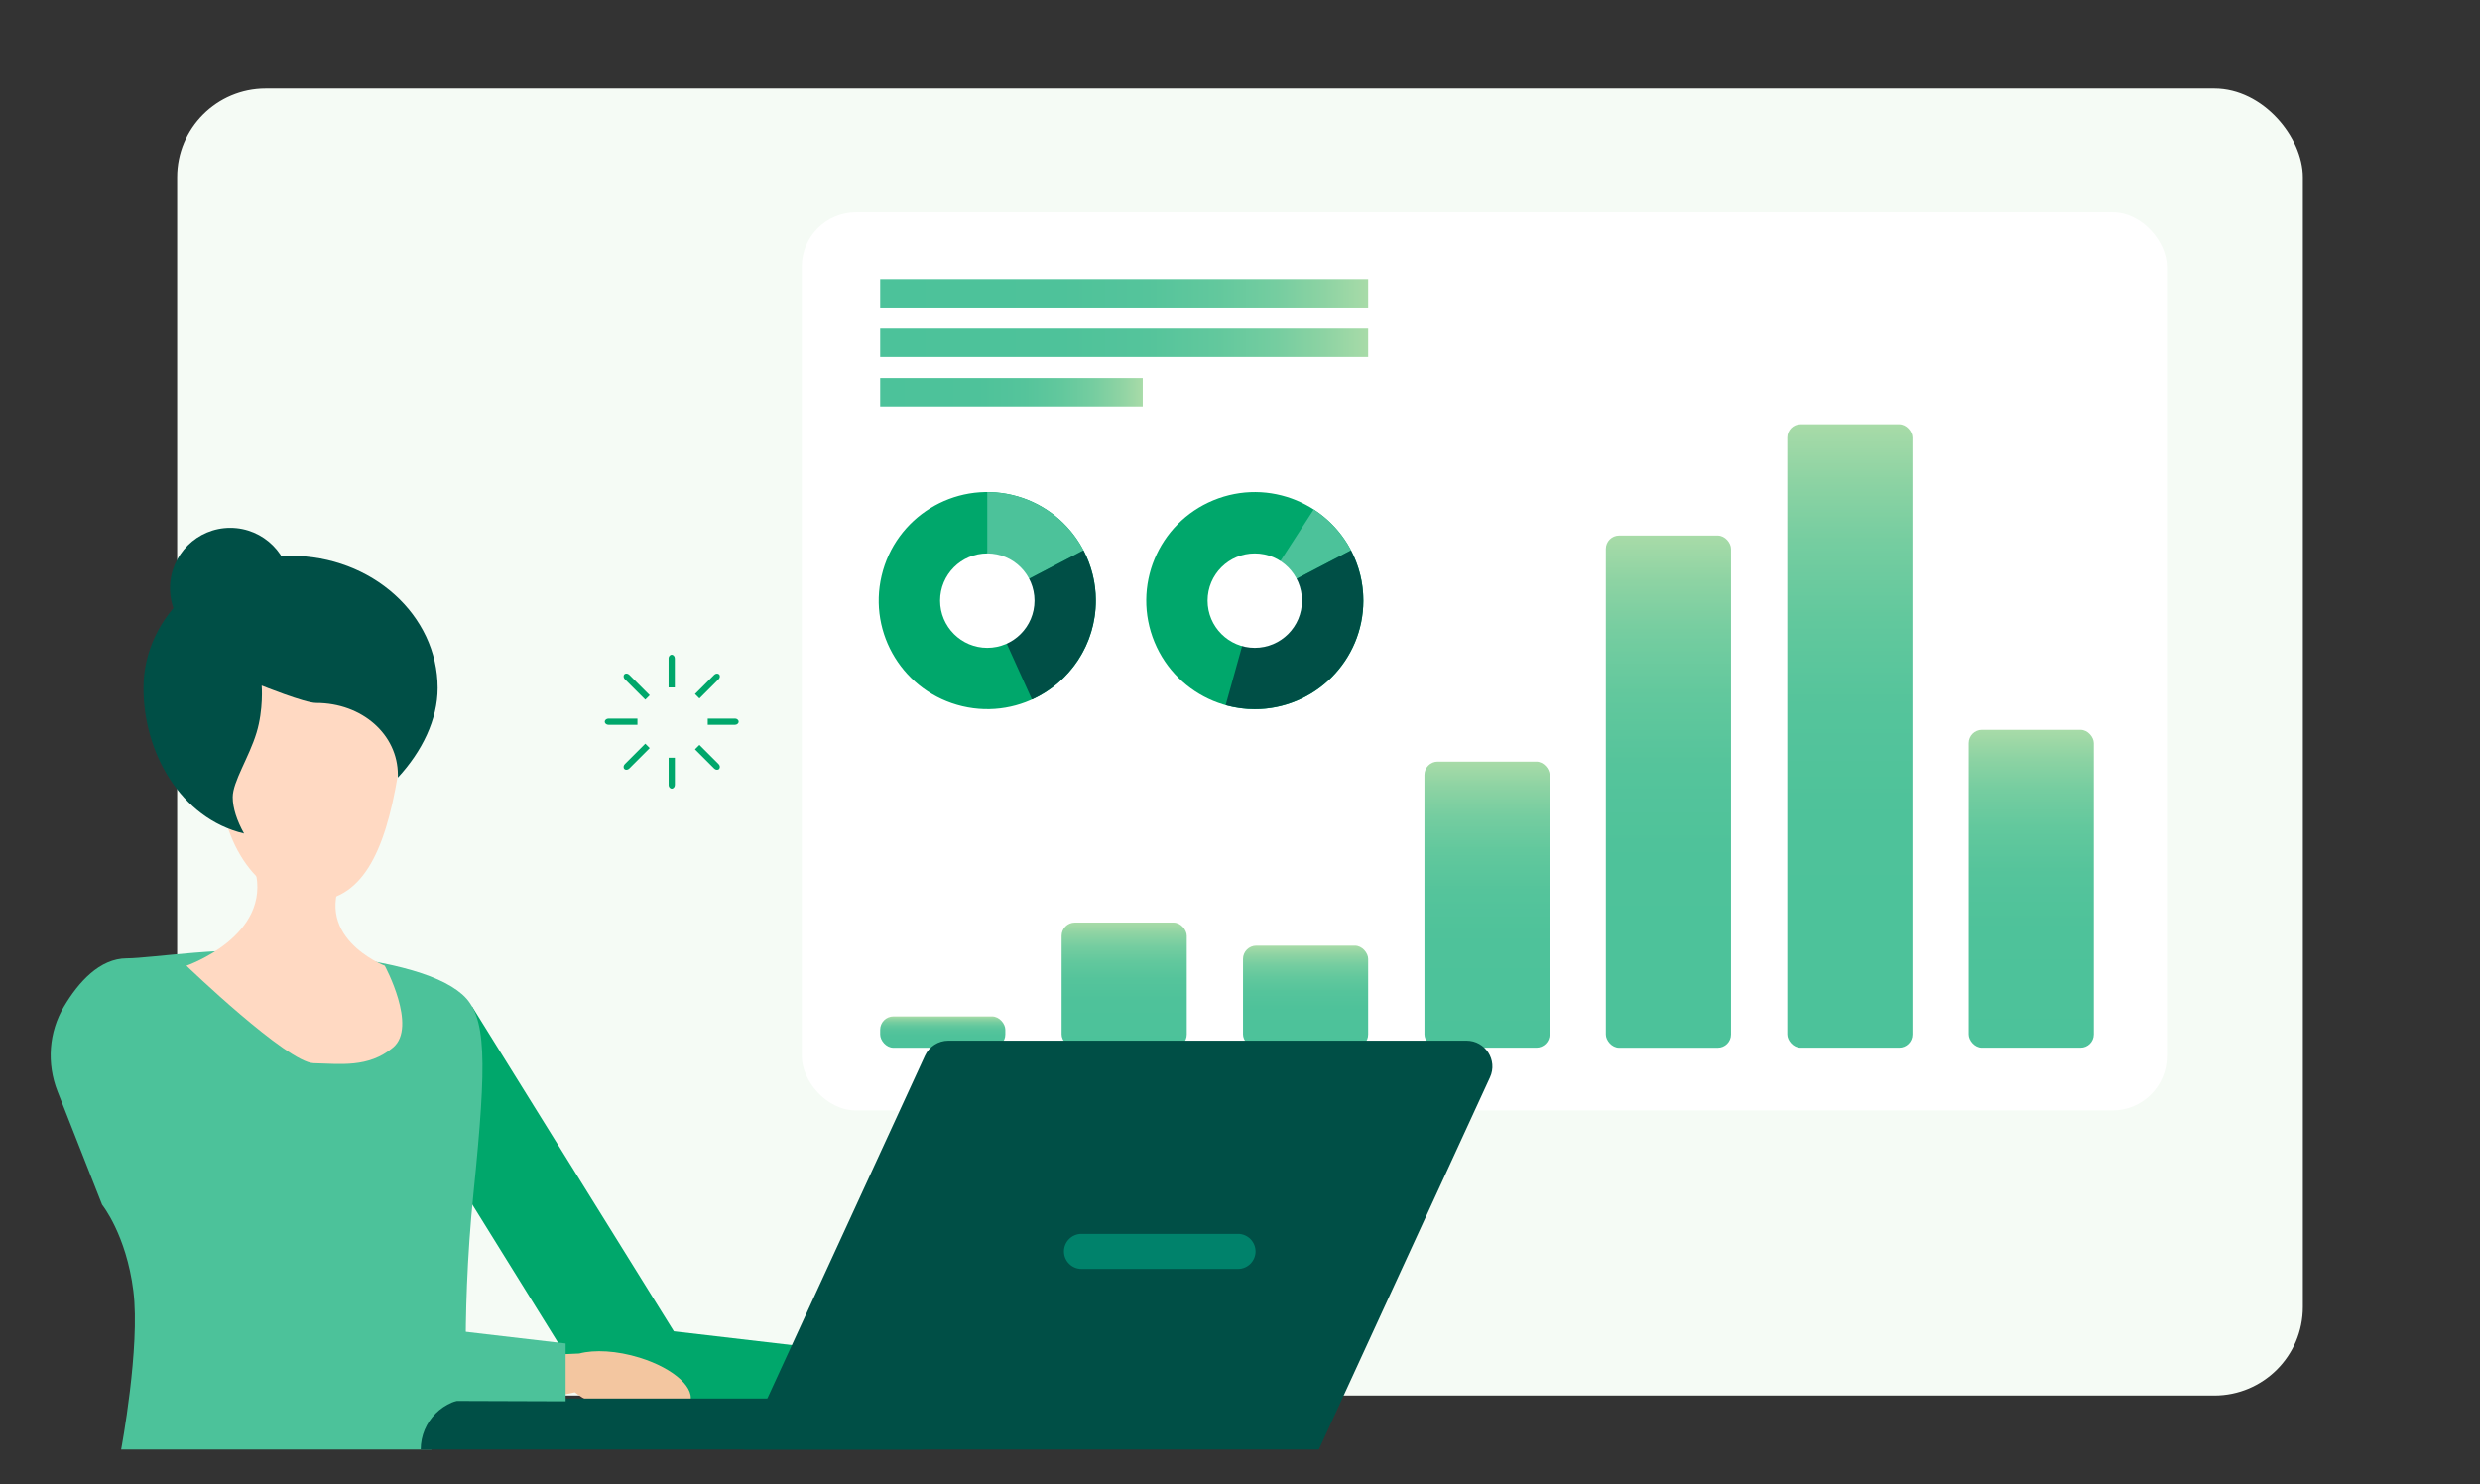 <?xml version="1.0" encoding="UTF-8"?><svg id="uuid-01f634c1-1523-4900-8684-3015fb24adc5" xmlns="http://www.w3.org/2000/svg" xmlns:xlink="http://www.w3.org/1999/xlink" viewBox="0 0 560 335.13"><rect x="0" y="0" width="560" height="335.13" fill="#333333" stroke="none"/><defs><style>.uuid-6293bdca-4408-4146-9fbe-6967f518d5f6{fill:#fff;}.uuid-264e12a4-a55a-4259-a75b-e274a00d979a{fill:url(#uuid-b6315b18-aafb-4b78-8215-5b25f1355ba9);}.uuid-0846564d-82f6-4530-aadf-6f06d7b3671f{fill:#4cc29a;}.uuid-98934606-febb-4ba3-9301-14446fc2fd1f{fill:url(#uuid-5e0993a5-3730-4563-a1e7-a5ee77e7a577);}.uuid-93527468-50ff-4be6-9312-64ca17ba67ce{fill:#f5fbf5;}.uuid-e8b7aeb0-890a-4785-9d90-f6f775680279{fill:#ffd9c2;}.uuid-a2216aee-2816-4f1f-ba26-d9fb959fe287{fill:url(#uuid-a9563cad-c55b-4ca8-a4b6-3200ea6102e7);}.uuid-09986393-da78-4f48-a93a-11cac2e26c4f{fill:url(#uuid-1264b097-d009-432f-b359-b08fde78b8ae);}.uuid-f9a8cfb4-b47a-4483-8a90-84c312da61f2{fill:url(#uuid-77700daa-7d39-4b37-b5ea-efbff7d37697);}.uuid-8bd93e4b-bef6-464b-9152-7f74fa04377f{fill:#00a76b;}.uuid-66eaa4b1-cf8e-4bd6-9ccd-4b53f3e4a566{fill:url(#uuid-b30cc3a2-f439-4c85-b778-e29f9bb93e11);}.uuid-fd4dfb91-53b6-4643-afe2-5be141a8c2dc{fill:url(#uuid-7fbcbe60-dcf5-4f31-a11f-bc687123f578);}.uuid-73a74351-1176-4800-a33c-f94f9d26d316{fill:url(#uuid-1261bbc0-ba82-4c2c-95c6-c08bfe713041);}.uuid-5175eabf-60e4-483d-8230-00e0bf4190a8{fill:url(#uuid-45787f42-dd64-45ca-9f81-e8b86efae009);}.uuid-9cd3e6e6-fdce-4cf1-b666-924367f6fedd{fill:#f3c6a0;}.uuid-a4e1c954-5837-4e53-9ae3-1257e01b7a99{fill:#004f46;}.uuid-83361171-382d-4d8c-85d7-9b81773cc472{fill:#00826b;}.uuid-938170ca-3d85-4507-a2d5-eb2766b7e1b4{fill:url(#uuid-242a8373-08fa-4119-a3a7-00afb17054d0);}</style><linearGradient id="uuid-242a8373-08fa-4119-a3a7-00afb17054d0" x1="212.88" y1="229.52" x2="212.88" y2="236.58" gradientUnits="userSpaceOnUse"><stop offset="0" stop-color="#a8dba8"/><stop offset=".09" stop-color="#8dd3a3"/><stop offset=".19" stop-color="#75cda0"/><stop offset=".31" stop-color="#62c89d"/><stop offset=".45" stop-color="#55c49b"/><stop offset=".63" stop-color="#4ec29a"/><stop offset="1" stop-color="#4cc29a"/></linearGradient><linearGradient id="uuid-b6315b18-aafb-4b78-8215-5b25f1355ba9" x1="253.85" y1="208.32" x2="253.85" xlink:href="#uuid-242a8373-08fa-4119-a3a7-00afb17054d0"/><linearGradient id="uuid-1264b097-d009-432f-b359-b08fde78b8ae" x1="294.81" y1="213.54" x2="294.81" xlink:href="#uuid-242a8373-08fa-4119-a3a7-00afb17054d0"/><linearGradient id="uuid-a9563cad-c55b-4ca8-a4b6-3200ea6102e7" x1="335.78" y1="171.98" x2="335.78" xlink:href="#uuid-242a8373-08fa-4119-a3a7-00afb17054d0"/><linearGradient id="uuid-7fbcbe60-dcf5-4f31-a11f-bc687123f578" x1="376.74" y1="120.93" x2="376.74" xlink:href="#uuid-242a8373-08fa-4119-a3a7-00afb17054d0"/><linearGradient id="uuid-b30cc3a2-f439-4c85-b778-e29f9bb93e11" x1="417.71" y1="95.8" x2="417.71" xlink:href="#uuid-242a8373-08fa-4119-a3a7-00afb17054d0"/><linearGradient id="uuid-1261bbc0-ba82-4c2c-95c6-c08bfe713041" x1="458.67" y1="164.8" x2="458.67" xlink:href="#uuid-242a8373-08fa-4119-a3a7-00afb17054d0"/><linearGradient id="uuid-45787f42-dd64-45ca-9f81-e8b86efae009" x1="308.94" y1="66.23" x2="198.75" y2="66.23" xlink:href="#uuid-242a8373-08fa-4119-a3a7-00afb17054d0"/><linearGradient id="uuid-5e0993a5-3730-4563-a1e7-a5ee77e7a577" x1="308.94" y1="77.4" x2="198.75" y2="77.4" xlink:href="#uuid-242a8373-08fa-4119-a3a7-00afb17054d0"/><linearGradient id="uuid-77700daa-7d39-4b37-b5ea-efbff7d37697" x1="258.04" y1="88.58" x2="198.75" y2="88.58" xlink:href="#uuid-242a8373-08fa-4119-a3a7-00afb17054d0"/></defs><rect class="uuid-93527468-50ff-4be6-9312-64ca17ba67ce" x="40" y="20" width="480" height="295.13" rx="20" ry="20"/><rect class="uuid-6293bdca-4408-4146-9fbe-6967f518d5f6" x="181.05" y="47.94" width="308.25" height="202.81" rx="12.27" ry="12.27"/><rect class="uuid-938170ca-3d85-4507-a2d5-eb2766b7e1b4" x="198.75" y="229.52" width="28.26" height="7.07" rx="3" ry="3"/><rect class="uuid-264e12a4-a55a-4259-a75b-e274a00d979a" x="239.72" y="208.32" width="28.26" height="28.26" rx="3" ry="3"/><rect class="uuid-09986393-da78-4f48-a93a-11cac2e26c4f" x="280.68" y="213.54" width="28.26" height="23.04" rx="3" ry="3"/><rect class="uuid-a2216aee-2816-4f1f-ba26-d9fb959fe287" x="321.65" y="171.98" width="28.26" height="64.6" rx="3" ry="3"/><rect class="uuid-fd4dfb91-53b6-4643-afe2-5be141a8c2dc" x="362.61" y="120.93" width="28.26" height="115.66" rx="3" ry="3"/><rect class="uuid-66eaa4b1-cf8e-4bd6-9ccd-4b53f3e4a566" x="403.58" y="95.8" width="28.26" height="140.78" rx="3" ry="3"/><rect class="uuid-73a74351-1176-4800-a33c-f94f9d26d316" x="444.54" y="164.8" width="28.26" height="71.78" rx="3" ry="3"/><rect class="uuid-5175eabf-60e4-483d-8230-00e0bf4190a8" x="198.75" y="63.02" width="110.19" height="6.41"/><rect class="uuid-98934606-febb-4ba3-9301-14446fc2fd1f" x="198.75" y="74.2" width="110.19" height="6.41"/><rect class="uuid-f9a8cfb4-b47a-4483-8a90-84c312da61f2" x="198.75" y="85.37" width="59.29" height="6.41"/><circle class="uuid-8bd93e4b-bef6-464b-9152-7f74fa04377f" cx="222.94" cy="135.63" r="24.51" transform="translate(39.72 321.44) rotate(-76.72)"/><path class="uuid-0846564d-82f6-4530-aadf-6f06d7b3671f" d="m244.65,124.27c-4.09-7.82-12.28-13.15-21.72-13.15v24.51l21.72-11.35Z"/><path class="uuid-a4e1c954-5837-4e53-9ae3-1257e01b7a99" d="m222.94,135.62l10.08,22.34c8.51-3.84,14.43-12.4,14.43-22.34,0-4.1-1.01-7.96-2.79-11.35l-21.72,11.35Z"/><circle class="uuid-8bd93e4b-bef6-464b-9152-7f74fa04377f" cx="283.34" cy="135.63" r="24.51" transform="translate(-30.33 118.75) rotate(-22.5)"/><path class="uuid-0846564d-82f6-4530-aadf-6f06d7b3671f" d="m296.64,115.05l-13.29,20.57s21.72-11.35,21.72-11.35c-1.97-3.75-4.88-6.92-8.42-9.22Z"/><path class="uuid-a4e1c954-5837-4e53-9ae3-1257e01b7a99" d="m305.06,124.27l-21.72,11.35-6.58,23.61c2.09.58,4.3.9,6.58.9,13.53,0,24.51-10.97,24.51-24.51,0-4.1-1.01-7.96-2.79-11.35Z"/><circle class="uuid-6293bdca-4408-4146-9fbe-6967f518d5f6" cx="222.94" cy="135.63" r="10.66"/><circle class="uuid-6293bdca-4408-4146-9fbe-6967f518d5f6" cx="283.34" cy="135.63" r="10.66"/><polygon class="uuid-8bd93e4b-bef6-464b-9152-7f74fa04377f" points="103.62 267.11 106.56 227.21 152.16 300.62 187.44 304.74 187.44 317.8 134.97 317.63 103.62 267.11"/><path class="uuid-9cd3e6e6-fdce-4cf1-b666-924367f6fedd" d="m187.06,315.69l1.32-9.52,4.45-.2c3.41-.91,8.49-.65,13.62.94,7.92,2.45,12.95,7.12,11.23,10.43-1.72,3.31-9.54,4.01-17.46,1.56-3.45-1.07-6.35-2.56-8.38-4.17l-4.78.96Z"/><path class="uuid-9cd3e6e6-fdce-4cf1-b666-924367f6fedd" d="m125.03,315.36l1.32-9.52,4.45-.2c3.41-.91,8.49-.65,13.62.94,7.92,2.45,12.95,7.12,11.23,10.43-1.72,3.31-9.54,4.01-17.46,1.56-3.45-1.07-6.35-2.56-8.38-4.17l-4.78.96Z"/><path class="uuid-0846564d-82f6-4530-aadf-6f06d7b3671f" d="m27.35,327.33h70.01s8.33-5.6,8.33-5.6c0,0-1.81-22.56,1.24-52.47,3.04-29.91,2.98-39.86-2.56-44.72s-17.84-7.99-37.93-9.71c-14.97-1.29-32.52,1.57-37.77,1.57-6.2,0-10.99,5.45-14.21,10.86-3.46,5.8-3.94,12.91-1.47,19.19l10.07,25.59s5.45,6.74,7.05,19.44c1.6,12.7-2.76,35.86-2.76,35.86Z"/><path class="uuid-a4e1c954-5837-4e53-9ae3-1257e01b7a99" d="m167.96,327.33h129.84s38.65-84.06,38.65-84.06c1.78-3.87-1.05-8.28-5.3-8.28h-116.99c-2.28,0-4.35,1.33-5.3,3.4l-40.89,88.93Z"/><path class="uuid-83361171-382d-4d8c-85d7-9b81773cc472" d="m244.21,286.54h35.34c2.18,0,3.96-1.78,3.96-3.96h0c0-2.18-1.78-3.96-3.96-3.96h-35.34c-2.18,0-3.96,1.78-3.96,3.96h0c0,2.18,1.78,3.96,3.96,3.96Z"/><path class="uuid-a4e1c954-5837-4e53-9ae3-1257e01b7a99" d="m95,327.33h113.35s0-11.54,0-11.54h-101.81c-6.37,0-11.54,5.17-11.54,11.54h0Z"/><polygon class="uuid-0846564d-82f6-4530-aadf-6f06d7b3671f" points="49.22 254.95 82.26 265.22 92.44 299.25 127.72 303.37 127.72 316.43 75.25 316.25 49.22 254.95"/><path class="uuid-e8b7aeb0-890a-4785-9d90-f6f775680279" d="m42.1,218.07s22.77,21.9,28.74,22.02c5.97.12,12.32,1.12,17.91-3.55,5.6-4.67-1.87-18.47-1.87-18.47,0,0-17.54-6.72-8.58-21.65,8.96-14.93-24.6-14.93-20.7,0,3.9,14.93-15.5,21.65-15.5,21.65Z"/><path class="uuid-e8b7aeb0-890a-4785-9d90-f6f775680279" d="m49.57,174.97c0,15.77,9.24,28.55,20.63,28.55s16.69-10.75,19.64-28.55c2.58-15.56-8.24-28.55-19.64-28.55-11.4,0-20.63,12.78-20.63,28.55Z"/><path class="uuid-a4e1c954-5837-4e53-9ae3-1257e01b7a99" d="m65.62,125.51c18.34,0,33.21,13.37,33.21,29.86,0,7.1-3.52,14.31-8.99,20.22,0-.21,0-.43,0-.63,0-9.07-8.05-16.23-18.45-16.23-2.6,0-12.3-3.92-12.3-3.92,0,0,.44,5.36-1.16,10.63-1.67,5.54-5.38,11.07-5.38,14.56,0,2.47.96,5.35,2.56,8.22-14.42-3.44-22.71-18.38-22.71-32.85,0-16.49,14.87-29.86,33.21-29.86Z"/><circle class="uuid-a4e1c954-5837-4e53-9ae3-1257e01b7a99" cx="52" cy="132.8" r="13.61"/><path class="uuid-8bd93e4b-bef6-464b-9152-7f74fa04377f" d="m150.97,148.7v6.53h1.41v-6.53c0-.47-.32-.85-.71-.85s-.71.38-.71.85Z"/><path class="uuid-8bd93e4b-bef6-464b-9152-7f74fa04377f" d="m150.97,177.23c0,.47.32.85.71.85s.71-.38.71-.85v-6.13h-1.41v6.13Z"/><path class="uuid-8bd93e4b-bef6-464b-9152-7f74fa04377f" d="m136.56,162.96c0,.39.38.71.85.71h6.53v-1.41h-6.53c-.47,0-.85.32-.85.71Z"/><path class="uuid-8bd93e4b-bef6-464b-9152-7f74fa04377f" d="m165.94,162.26h-6.13v1.41h6.13c.47,0,.85-.32.85-.71s-.38-.71-.85-.71Z"/><path class="uuid-8bd93e4b-bef6-464b-9152-7f74fa04377f" d="m141.09,153.37l4.62,4.62,1-1-4.62-4.62c-.33-.33-.83-.38-1.1-.1s-.23.77.1,1.1Z"/><path class="uuid-8bd93e4b-bef6-464b-9152-7f74fa04377f" d="m161.27,173.55c.33.33.83.38,1.1.1s.23-.77-.1-1.1l-4.34-4.34-1,1,4.34,4.34Z"/><path class="uuid-8bd93e4b-bef6-464b-9152-7f74fa04377f" d="m140.99,173.65c.28.28.77.23,1.1-.1l4.62-4.62-1-1-4.62,4.62c-.33.33-.38.83-.1,1.1Z"/><path class="uuid-8bd93e4b-bef6-464b-9152-7f74fa04377f" d="m161.27,152.38l-4.34,4.34,1,1,4.34-4.34c.33-.33.38-.83.1-1.1s-.77-.23-1.1.1Z"/></svg>